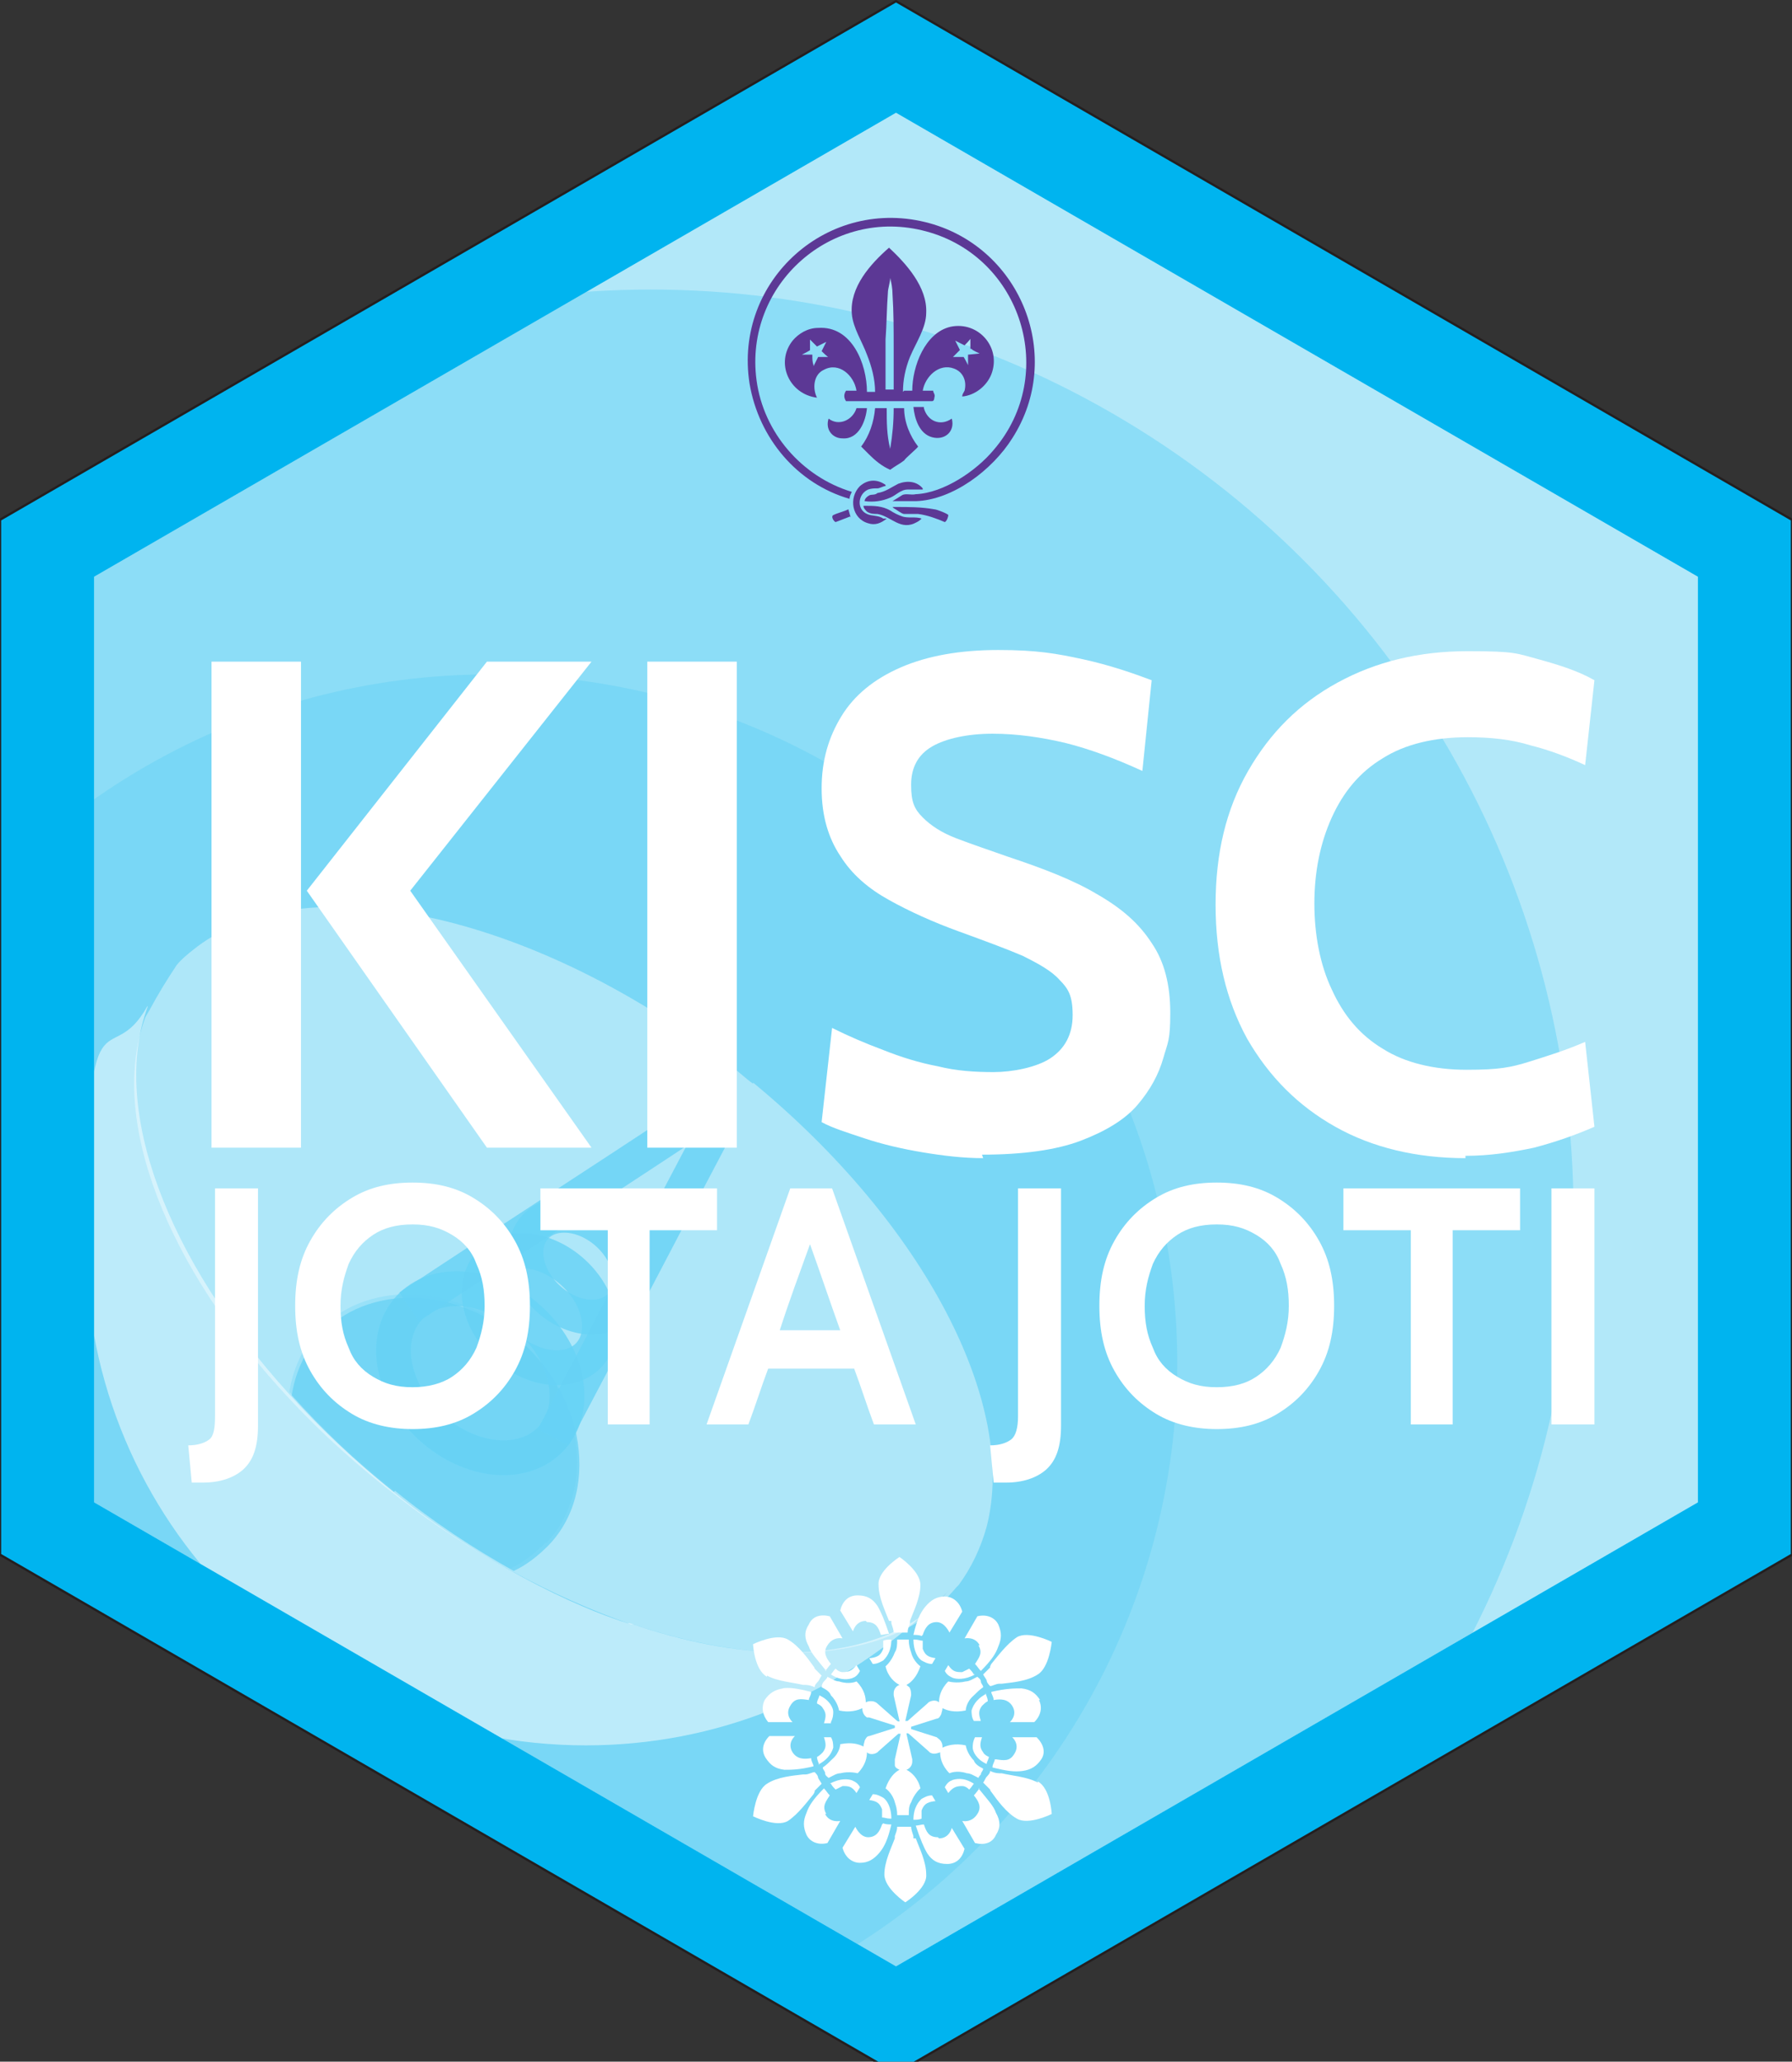 <?xml version="1.0" encoding="UTF-8"?>
<svg id="Layer_2" xmlns="http://www.w3.org/2000/svg" xmlns:xlink="http://www.w3.org/1999/xlink" version="1.1" viewBox="0 0 154.2 177.3">
  <rect x="0" y="0" width="154.2" height="177.3" fill="#333333" stroke="none"/>
  <!-- Generator: Adobe Illustrator 29.5.0, SVG Export Plug-In . SVG Version: 2.1.0 Build 35)  -->
  <defs>
    <style>
      .st0, .st1, .st2 {
        fill: none;
      }

      .st3 {
        fill: #1b75bb;
      }

      .st1 {
        stroke-miterlimit: 10;
        stroke-width: 3px;
      }

      .st1, .st2 {
        opacity: .8;
        stroke: #00b4ef;
      }

      .st1, .st2, .st4, .st5, .st6, .st7 {
        isolation: isolate;
      }

      .st2 {
        stroke-width: 3px;
      }

      .st2, .st8 {
        stroke-miterlimit: 10;
      }

      .st9, .st6, .st7 {
        fill: #fff;
      }

      .st8 {
        stroke: #231f20;
        stroke-width: .2px;
      }

      .st8, .st4, .st5 {
        fill: #00b4ef;
      }

      .st10 {
        opacity: .6;
      }

      .st11 {
        fill: #5c3895;
      }

      .st12 {
        clip-path: url(#clippath);
      }

      .st4, .st6 {
        opacity: .5;
      }

      .st5 {
        opacity: .3;
      }

      .st7 {
        opacity: .4;
      }
    </style>
    <clipPath id="clippath">
      <polygon class="st0" points="146.1 129.2 146.1 49.6 77.1 9.7 8.1 49.6 8.1 129.2 77.1 169.1 146.1 129.2"/>
    </clipPath>
  </defs>
  <g id="Registering">
    <g id="REgister_adult_2">
      <g>
        <polygon class="st8" points="154.2 133.7 154.2 44.7 77.1 .1 0 44.7 0 133.7 77.1 178.3 154.2 133.7"/>
        <polygon class="st9" points="146.1 129.2 146.1 49.6 77.1 9.7 8.1 49.6 8.1 129.2 77.1 169.1 146.1 129.2"/>
        <g class="st10">
          <g class="st12">
            <g>
              <circle class="st4" cx="61.1" cy="102.3" r="100.3"/>
              <circle class="st4" cx="56" cy="104.3" r="79.4"/>
              <circle class="st4" cx="42.1" cy="117.2" r="59.2"/>
              <g>
                <path class="st6" d="M79.9,138.4c-.1.1-.3.2-.4.4-7.7,7-17.8,11.3-29.1,11.3-23.8,0-43-19.3-43-43s1.9-14.5,5.3-20.6c0,0,0,0,0,.1-3.2,8.7,1.6,21.6,12.1,33.2,2.6,2.9,5.6,5.7,8.8,8.3,3.3,2.7,6.8,5,10.2,6.9,3.4,1.9,6.8,3.5,10.2,4.6,0,0,0,0,.2,0,9.3,3.2,17.8,3.4,23.6.3,0,0,0,0,0,0,.8-.4,1.5-.9,2.1-1.4h0Z"/>
                <path class="st7" d="M64.8,93.2c-.7-.5-1.3-1.1-2-1.6-.8-.6-1.7-1.3-2.5-1.9-16.6-11.8-34.9-15.1-43.7-8-.5.4-1,.8-1.4,1.3-.8,1.2-1.6,2.5-2.3,3.8-.1.2-.3.5-.4.7-3.2,8.7,1.8,21.5,12.5,32.9,2.7,2.9,5.8,5.7,9.2,8.3,3.2,2.5,6.5,4.6,9.8,6.4,3.5,1.9,6.9,3.4,10.3,4.6,0,0,0,0,.2,0,9.3,3.1,17.8,3.3,23.6.3,0,0,0,0,0,0,.6-.3,1.2-.7,1.7-1.1.3-.2.6-.4.8-.6h0c.6-.6,1.2-1.2,1.7-1.8,0,0,.1-.1.2-.2,1.1-1.5,1.9-3.2,2.4-5,2.7-10.5-5.3-26-20.1-38.2h0ZM33.9,128.3c-3.3-2.6-6.2-5.4-8.8-8.3.3-1.9,1.1-3.8,2.5-5.2,2-2.2,4.8-3.2,7.8-3.2,3.3,0,6.8,1.4,9.7,4,2.4,2.2,3.9,5,4.5,7.8.7,3.5,0,7-2.4,9.5-.9.9-1.9,1.7-3,2.2-3.4-1.9-6.9-4.2-10.2-6.9h0Z"/>
                <path class="st3" d="M81.7,136.7c-.5.6-1.1,1.2-1.8,1.8.6-.6,1.2-1.1,1.8-1.8Z"/>
                <path class="st2" d="M35.2,112.4c8-5.3,16.1-10.5,24.1-15.8,1-.7,2.2.4,1.7,1.5-4.5,8.5-8.9,17-13.4,25.5"/>
                <path class="st5" d="M46.9,132.7c-.9.9-1.9,1.7-3,2.2-3.4-1.9-6.9-4.2-10.2-6.9-3.3-2.6-6.2-5.4-8.8-8.3.3-1.9,1.1-3.8,2.5-5.2,2-2.2,4.8-3.2,7.8-3.2,3.3,0,6.8,1.4,9.7,4.1,2.4,2.2,3.9,5,4.5,7.8.7,3.5,0,7-2.4,9.5Z"/>
                <ellipse class="st1" cx="41.4" cy="118" rx="6.3" ry="8.3" transform="translate(-73.9 69.5) rotate(-47.8)"/>
                <ellipse class="st1" cx="46.4" cy="112.5" rx="4.3" ry="5.8" transform="translate(-68.1 71.4) rotate(-47.8)"/>
                <ellipse class="st1" cx="49.8" cy="108.8" rx="3.8" ry="5" transform="translate(-64.3 72.7) rotate(-47.8)"/>
              </g>
            </g>
          </g>
        </g>
        <g>
          <path class="st9" d="M18.2,98.7v-41.8h7.7v41.8h-7.7ZM41.9,98.7l-15.5-22.1,15.5-19.7h9l-15.6,19.7,15.6,22.1s-9,0-9,0Z"/>
          <path class="st9" d="M55.7,98.7v-41.8h7.7v41.8h-7.7Z"/>
          <path class="st9" d="M84.6,99.6c-1.7,0-3.4-.2-5.2-.5-1.8-.3-3.5-.7-5-1.2-1.5-.5-2.8-.9-3.7-1.4l.9-8.1c1.4.7,2.8,1.3,4.4,1.9,1.5.6,3.1,1.1,4.7,1.4,1.6.4,3.2.5,4.8.5s3.7-.4,4.9-1.2c1.2-.8,1.9-2,1.9-3.7s-.4-2.3-1.1-3c-.7-.8-1.8-1.4-3.2-2.1-1.4-.6-3.3-1.3-5.5-2.1s-4.2-1.7-6-2.7c-1.8-1-3.2-2.2-4.2-3.8-1-1.5-1.6-3.4-1.6-5.8s.6-4.4,1.7-6.2c1.1-1.8,2.8-3.2,5.1-4.2,2.3-1,5.1-1.5,8.4-1.5s5,.3,7.3.8,4.3,1.2,5.9,1.8l-.8,7.8c-2.4-1.1-4.6-1.9-6.6-2.4-2.1-.5-4.2-.8-6.3-.8s-4,.4-5.2,1.1c-1.2.7-1.8,1.8-1.8,3.3s.3,2.1,1,2.8c.7.7,1.6,1.3,2.9,1.8,1.3.5,2.8,1,4.5,1.6,3,1,5.6,2,7.6,3.2,2.1,1.2,3.6,2.5,4.7,4.2,1.1,1.6,1.6,3.6,1.6,6s-.2,2.5-.6,3.9c-.4,1.4-1.1,2.7-2.2,4-1.1,1.3-2.8,2.3-4.9,3.1-2.1.8-5,1.2-8.5,1.2h0Z"/>
          <path class="st9" d="M126.1,99.6c-4.2,0-8-.9-11.2-2.7-3.2-1.8-5.7-4.3-7.6-7.6-1.8-3.3-2.7-7.1-2.7-11.5s.9-8.2,2.8-11.5c1.9-3.3,4.4-5.8,7.7-7.6s7-2.7,11.2-2.7,4.2.2,6.1.7c1.8.5,3.4,1,4.8,1.8l-.8,7.3c-1.5-.7-3.1-1.3-4.7-1.7-1.6-.5-3.4-.7-5.4-.7-2.9,0-5.4.6-7.3,1.8-2,1.2-3.4,2.9-4.4,5.1s-1.5,4.7-1.5,7.4.5,5.3,1.5,7.4c1,2.2,2.4,3.9,4.4,5.1,1.9,1.2,4.4,1.8,7.2,1.8s3.8-.2,5.4-.7,3.2-1,4.8-1.7l.8,7.3c-1.6.7-3.3,1.3-5.2,1.8-1.9.4-3.8.7-5.9.7h0Z"/>
          <path class="st9" d="M16.5,127.5l-.3-3.2c.8,0,1.4-.2,1.8-.5s.5-1,.5-2v-19.6h3.7v20.4c0,1.8-.4,3-1.3,3.8-.8.7-2,1.1-3.4,1.1h-1Z"/>
          <path class="st9" d="M35.5,122.9c-1.9,0-3.7-.4-5.2-1.3-1.5-.9-2.7-2.1-3.6-3.7-.9-1.6-1.3-3.4-1.3-5.6s.4-4,1.3-5.6c.9-1.6,2.1-2.8,3.6-3.7,1.5-.9,3.2-1.3,5.2-1.3s3.7.4,5.2,1.3c1.5.9,2.7,2.1,3.6,3.7.9,1.6,1.3,3.4,1.3,5.6s-.4,4-1.3,5.6c-.9,1.6-2.1,2.8-3.6,3.7-1.5.9-3.2,1.3-5.2,1.3ZM35.5,119.3c1.3,0,2.5-.3,3.4-.9.9-.6,1.6-1.4,2.1-2.5.4-1.1.7-2.2.7-3.6s-.2-2.5-.7-3.6c-.4-1.1-1.1-1.9-2.1-2.5s-2-.9-3.4-.9-2.5.3-3.4.9c-.9.6-1.6,1.4-2.1,2.5-.4,1.1-.7,2.2-.7,3.6s.2,2.5.7,3.6c.4,1.1,1.1,1.9,2.1,2.5s2,.9,3.4.9Z"/>
          <path class="st9" d="M104.7,122.9c-1.9,0-3.7-.4-5.2-1.3-1.5-.9-2.7-2.1-3.6-3.7-.9-1.6-1.3-3.4-1.3-5.6s.4-4,1.3-5.6c.9-1.6,2.1-2.8,3.6-3.7,1.5-.9,3.2-1.3,5.2-1.3s3.7.4,5.2,1.3c1.5.9,2.7,2.1,3.6,3.7.9,1.6,1.3,3.4,1.3,5.6s-.4,4-1.3,5.6c-.9,1.6-2.1,2.8-3.6,3.7-1.5.9-3.2,1.3-5.2,1.3ZM104.7,119.3c1.4,0,2.5-.3,3.4-.9.9-.6,1.6-1.4,2.1-2.5.4-1.1.7-2.2.7-3.6s-.2-2.5-.7-3.6c-.4-1.1-1.1-1.9-2.1-2.5s-2-.9-3.4-.9-2.5.3-3.4.9c-.9.6-1.6,1.4-2.1,2.5-.4,1.1-.7,2.2-.7,3.6s.2,2.5.7,3.6c.4,1.1,1.1,1.9,2.1,2.5s2,.9,3.4.9Z"/>
          <path class="st9" d="M52.3,122.5v-16.7h-5.8v-3.6h15.2v3.6h-5.8v16.7h-3.7,0Z"/>
          <path class="st9" d="M71.5,102.2h-3.5l-7.2,20.3h3.6c.6-1.6,1.1-3.2,1.7-4.8h7.4c.6,1.6,1.1,3.2,1.7,4.8h3.6l-7.2-20.3h0ZM67.1,114.4c.8-2.5,1.7-4.9,2.6-7.4.9,2.5,1.7,4.9,2.6,7.4h-5.2Z"/>
          <path class="st9" d="M85.5,127.5l-.3-3.2c.8,0,1.4-.2,1.8-.5s.6-1,.6-2v-19.6h3.7v20.4c0,1.8-.4,3-1.3,3.8-.8.7-2,1.1-3.4,1.1h-1Z"/>
          <path class="st9" d="M121.4,122.5v-16.7h-5.8v-3.6h15.2v3.6h-5.8v16.7h-3.7,0Z"/>
          <path class="st9" d="M133.5,122.5v-20.3h3.7v20.3h-3.7Z"/>
        </g>
        <g>
          <path class="st9" d="M74.8,142.6l.3.5c.4,0,.7-.2.9-.3.2-.2.7-.7.7-1.8-.2,0-.5,0-.7.1,0,.2,0,.5,0,.7-.2.5-.4.7-1.1.8Z"/>
          <path class="st9" d="M74.6,139.5c.8,0,1,.5,1.2,1.1.2,0,.5-.1.7-.1-.4-1.2-.7-1.9-1-2.4-.4-.6-.9-.9-1.7-.9s-1.3.5-1.5,1.3l1.1,1.8s.2-.9,1.1-.9h0Z"/>
          <path class="st9" d="M76.7,139.4c0,0,0,.2,0,.2.1.3.2.6.2.8.2,0,.4,0,.6,0s.4,0,.6,0c0-.3.1-.5.2-.8,0,0,0-.1,0-.2.3-.8.9-2,.9-3.1,0-1.2-1.8-2.4-1.8-2.4,0,0-1.9,1.2-1.8,2.4,0,1.1.6,2.3.9,3.1Z"/>
          <path class="st9" d="M78.6,141c0,1,.4,1.6.7,1.8.2.1.5.3.9.3l.3-.5c-.7-.1-.9-.3-1.1-.8,0-.2,0-.4,0-.7-.2,0-.4-.1-.7-.1Z"/>
          <path class="st9" d="M79.4,140.6c.2-.6.5-1.1,1.2-1.1s1.1.9,1.1.9l1.1-1.8c-.2-.8-.8-1.3-1.5-1.3s-1.2.3-1.7.9c-.4.5-.7,1.1-1,2.4.2,0,.5,0,.7.1h0Z"/>
          <path class="st9" d="M71.5,148.1c.2-.4.2-.7.2-.9,0-.3-.3-1-1.2-1.4,0,.2-.2.4-.2.7.2.1.4.2.5.4.3.4.3.7.1,1.3h.6,0Z"/>
          <path class="st9" d="M67.4,145.2c-.7.1-1.2.4-1.6,1-.3.6-.2,1.3.3,1.9h2.1s-.7-.6-.2-1.4c.4-.7.9-.6,1.6-.5,0-.2.2-.4.2-.7-1.2-.3-1.9-.4-2.5-.3h0Z"/>
          <path class="st9" d="M66,144.1c.9.5,2.3.6,3.1.8,0,0,.2,0,.2,0,.3,0,.6.1.8.2,0-.2.2-.4.3-.5s.2-.4.3-.5c-.2-.2-.4-.4-.6-.6,0,0,0-.1-.1-.2-.5-.7-1.3-1.8-2.2-2.3-1-.6-3,.4-3,.4,0,0,.1,2.2,1.2,2.8h0Z"/>
          <path class="st9" d="M73.3,144.3c.2,0,.5-.2.7-.6l-.3-.5c-.4.5-.7.6-1.2.6-.2,0-.4-.1-.6-.3-.2.2-.3.4-.4.5.9.6,1.6.4,1.9.3h0Z"/>
          <path class="st9" d="M71,143.7c.2-.2.3-.4.5-.6-.4-.5-.7-1-.3-1.6.5-.8,1.3-.6,1.3-.6l-1.1-1.9c-.8-.2-1.5,0-1.8.7-.4.6-.4,1.2,0,1.9.2.6.7,1.1,1.5,2.1h0Z"/>
          <path class="st9" d="M71.5,153.4c.1.2.3.4.4.5.2-.1.4-.2.6-.3.5,0,.8,0,1.2.6l.3-.5c-.2-.4-.5-.5-.7-.6-.3-.1-1-.2-1.9.3h0Z"/>
          <path class="st9" d="M71.1,156c-.4-.7,0-1.1.3-1.6-.2-.2-.3-.4-.5-.6-.9.9-1.3,1.5-1.5,2.1-.3.7-.3,1.2,0,1.9.3.6,1,.9,1.8.7l1.1-1.9s-.9.2-1.3-.6h0Z"/>
          <path class="st9" d="M70.1,154c.2-.2.4-.4.6-.6-.1-.2-.2-.3-.3-.5,0-.2-.2-.4-.3-.5-.2,0-.5.2-.8.2,0,0-.2,0-.2,0-.8.1-2.2.2-3.1.8-1,.6-1.2,2.8-1.2,2.8,0,0,2,1,3,.4.9-.6,1.7-1.7,2.2-2.3,0,0,.1-.2.1-.2h0Z"/>
          <path class="st9" d="M70.5,151.7c.9-.5,1.1-1.1,1.2-1.4,0-.2,0-.6-.2-.9h-.6c.2.6.2.9-.1,1.3-.1.1-.3.3-.5.4,0,.2.1.4.2.7h0Z"/>
          <path class="st9" d="M68.3,149.3h-2.1c-.6.6-.7,1.3-.3,1.9.4.6.8.9,1.6,1,.6,0,1.3,0,2.5-.3,0-.2-.2-.4-.2-.7-.6.1-1.2.1-1.6-.5-.5-.8.2-1.4.2-1.4h0Z"/>
          <path class="st9" d="M80.5,154.9l-.3-.5c-.4,0-.7.2-.9.3-.2.2-.7.7-.7,1.8.2,0,.5,0,.7-.1,0-.2,0-.5,0-.7.2-.5.4-.7,1.1-.8Z"/>
          <path class="st9" d="M80.7,158c-.8,0-1-.5-1.2-1.1-.2,0-.5.1-.7.1.4,1.2.7,1.9,1,2.4.4.6.9.9,1.7.9s1.3-.5,1.5-1.3l-1.1-1.8s-.2.9-1.1.9h0Z"/>
          <path class="st9" d="M78.6,158.1c0,0,0-.2,0-.2-.1-.3-.2-.6-.2-.8-.2,0-.4,0-.6,0s-.4,0-.6,0c0,.3-.1.5-.2.8,0,0,0,.1,0,.2-.3.8-.9,2-.9,3.1,0,1.2,1.8,2.4,1.8,2.4,0,0,1.9-1.2,1.8-2.4,0-1.1-.6-2.3-.9-3.1Z"/>
          <path class="st9" d="M76.7,156.4c0-1-.4-1.6-.7-1.8-.2-.1-.5-.3-.9-.3l-.3.5c.7.1.9.3,1.1.8,0,.2,0,.4,0,.7.2,0,.4.1.7.1Z"/>
          <path class="st9" d="M75.9,156.9c-.2.6-.5,1.1-1.2,1.1s-1.1-.9-1.1-.9l-1.1,1.8c.2.8.8,1.3,1.5,1.3s1.2-.3,1.7-.9c.4-.5.7-1.1,1-2.4-.2,0-.5,0-.7-.1h0Z"/>
          <path class="st9" d="M85.1,151.1c-.2-.1-.4-.2-.5-.4-.3-.4-.3-.7-.1-1.3h-.6c-.2.4-.2.7-.2.9,0,.3.3,1,1.2,1.4,0-.2.2-.4.2-.7h0Z"/>
          <path class="st9" d="M85.6,151.3c0,.2-.2.4-.2.7,1.2.3,1.9.4,2.6.3.7-.1,1.2-.4,1.6-1,.4-.6.2-1.3-.4-1.9h-2.1s.7.6.2,1.4c-.4.7-.9.6-1.6.5h0Z"/>
          <path class="st9" d="M89.3,153.3c-.9-.5-2.3-.6-3.1-.8,0,0-.2,0-.2,0-.3,0-.6-.1-.8-.2,0,.2-.2.4-.3.5s-.2.4-.3.5c.2.2.4.4.6.6,0,0,0,.1.1.2.5.7,1.3,1.8,2.2,2.3,1,.6,3-.4,3-.4,0,0-.1-2.2-1.2-2.8h0Z"/>
          <path class="st9" d="M82,153.1c-.2,0-.5.2-.7.6l.3.5c.4-.5.7-.6,1.2-.6.2,0,.4.1.6.3.2-.2.3-.4.4-.5-.9-.6-1.6-.4-1.9-.3h0Z"/>
          <path class="st9" d="M84.4,152.6c0-.2.2-.3.2-.5-.4-.2-.7-.4-.8-.7-.6-.6-.7-1.3-.7-1.3-.9-.2-1.6,0-2,.2,0-.2,0-.3-.1-.5-.1-.2-.3-.3-.4-.4h0l-2.2-.7c0,0,0-.1,0-.2l2.2-.7h0c.2,0,.3-.2.4-.4,0-.1.1-.3.1-.5.4.2,1,.4,2,.2,0,0,0-.7.7-1.3.2-.2.5-.5.8-.7,0-.2-.2-.3-.2-.5s-.2-.3-.3-.4c-.4.2-.7.4-1,.4-.8.2-1.5,0-1.5,0-.7.7-.8,1.4-.8,1.8-.2-.2-.6-.2-.9,0,0,0,0,0-.1.1h0l-1.7,1.5c0,0-.2,0-.2,0l.5-2.2h0c0-.2,0-.4-.1-.6,0-.1-.2-.2-.3-.3.4-.2.9-.7,1.2-1.6,0,0-.6-.4-.8-1.2-.1-.3-.2-.6-.2-1.1-.2,0-.4,0-.5,0s-.4,0-.5,0c0,.4,0,.8-.2,1.1-.3.8-.8,1.2-.8,1.2.2.9.8,1.4,1.2,1.6-.3.1-.5.4-.5.7s0,.1,0,.2h0l.5,2.2c0,0,0,.1-.2,0l-1.7-1.5h0c-.1-.1-.3-.2-.5-.2s-.3,0-.5.1c0-.4-.1-1.1-.8-1.8,0,0-.6.3-1.5,0-.3,0-.6-.2-1-.4,0,.1-.2.3-.3.4s-.2.3-.2.5c.4.2.7.4.8.7.6.6.7,1.3.7,1.3.9.2,1.6,0,2-.2,0,.3.1.6.4.8,0,0,0,0,.2,0h0l2.2.7c0,0,0,.1,0,.2l-2.2.7h0c-.2,0-.3.2-.4.4,0,.1-.1.3-.1.5-.4-.2-1-.4-2-.2,0,0,0,.7-.7,1.3-.2.2-.5.5-.8.7,0,.2.2.3.2.5s.2.3.3.4c.4-.2.7-.4,1-.4.8-.2,1.5,0,1.5,0,.7-.7.8-1.4.8-1.8.2.2.6.2.9,0,0,0,0,0,.1-.1h0l1.7-1.5c0,0,.2,0,.2,0l-.5,2.2h0c0,.2,0,.3,0,.5,0,.2.2.3.4.4-.4.2-.9.7-1.2,1.6,0,0,.6.4.8,1.2.1.3.2.6.2,1.1.2,0,.4,0,.5,0s.4,0,.5,0c0-.4,0-.8.2-1.1.3-.8.8-1.2.8-1.2-.2-.9-.8-1.4-1.2-1.6.3-.1.5-.4.5-.7s0-.1,0-.2h0l-.5-2.2c0,0,0-.1.2,0l1.7,1.5h0s0,0,.1.1c.3.2.6.1.9,0,0,.4.1,1.1.8,1.8,0,0,.6-.3,1.5,0,.3,0,.6.2,1,.4,0-.1.2-.3.3-.4h0Z"/>
          <path class="st9" d="M84.3,153.8c-.2.2-.3.4-.5.6.4.5.7,1,.3,1.6-.5.8-1.3.6-1.3.6l1.1,1.9c.8.2,1.5,0,1.8-.7.4-.6.4-1.2,0-1.9-.2-.6-.7-1.1-1.5-2.1h0Z"/>
          <path class="st9" d="M83.8,144c-.1-.2-.3-.4-.4-.5-.2.1-.4.2-.6.3-.5,0-.8,0-1.2-.6l-.3.5c.2.4.5.5.7.6.3.1,1,.2,1.9-.3h0Z"/>
          <path class="st9" d="M84.2,141.5c.4.7,0,1.1-.3,1.6.2.2.3.4.5.6.9-.9,1.3-1.5,1.5-2.1.3-.7.3-1.2,0-1.9-.3-.6-1-.9-1.8-.7l-1.1,1.9s.9-.2,1.3.6h0Z"/>
          <path class="st9" d="M85.2,143.4c-.2.2-.4.4-.6.6.1.2.2.3.3.5,0,.2.2.4.3.5.2,0,.5-.2.8-.2,0,0,.2,0,.2,0,.8-.1,2.2-.2,3.1-.8,1-.6,1.2-2.8,1.2-2.8,0,0-2-1-3-.4-.9.6-1.7,1.7-2.2,2.3,0,0-.1.2-.1.2h0Z"/>
          <path class="st9" d="M84.8,145.7c-.9.5-1.1,1.1-1.2,1.4,0,.2,0,.6.2.9h.6c-.2-.6-.2-.9.1-1.3.1-.1.3-.3.5-.4,0-.2-.1-.4-.2-.7h0Z"/>
          <path class="st9" d="M89.5,146.2c-.4-.6-.8-.9-1.6-1-.6,0-1.3,0-2.6.3,0,.2.2.4.2.7.6-.1,1.2-.1,1.6.5.5.8-.2,1.4-.2,1.4h2.1c.6-.6.7-1.3.4-1.9h0Z"/>
        </g>
        <g>
          <path class="st0" d="M76.2,15.8c7.5-.2,14.2,5.2,15.5,12.6,1.9,10.3-6.8,19.3-17.1,17.9-6.6-.9-12-6.1-13.1-12.7-1.5-9.2,5.4-17.5,14.7-17.8ZM76.8,43.1c.6,0,1.3,0,1.9,0,3.3-.2,6.6-2.7,8.3-5.4,4.4-7,.8-16.3-7.1-18.5-8.7-2.4-16.8,4.9-15.5,13.8.7,4.6,4.1,8.5,8.6,9.9,0-.2.1-.4.2-.6-4.3-1.3-7.6-5.1-8.2-9.6-1.1-8.3,6.5-15,14.6-12.9,8.2,2.2,11.4,12.3,5.8,18.8-1.5,1.8-4.4,3.7-6.7,3.8-.4,0-.8,0-1.2.1l-.8.5h0ZM77.8,33.6c0-1,.2-2,.6-3,.5-1.2,1.3-2.5,1.4-3.8.1-2.2-1.7-4.2-3.2-5.6-1.6,1.5-3.4,3.5-3.2,5.7.1,1.2.8,2.4,1.3,3.5.4,1,.7,2.1.7,3.2h-.7c0-2.4-1.4-5.7-4.2-5.5-.8,0-1.7.5-2.2,1.1-1.5,1.9-.3,4.6,2.1,4.9-.4-.8-.3-1.9.6-2.4,1.3-.7,2.7.5,2.8,1.8h-.9c-.2.2-.2.6,0,.9h7.4c0,0,.2-.2.2-.3,0-.2,0-.4-.1-.6h-.9c.2-1.2,1.4-2.4,2.7-1.9.8.3,1.1,1.1.9,1.9,0,.2-.1.3-.2.5,1.1-.2,2.1-.9,2.5-1.9.9-2.3-1.1-4.6-3.5-4.1-2.3.5-3.3,3.4-3.3,5.4h-.7ZM74.6,35.1h-.9c-.3,1.1-1.4,1.6-2.4.9-.3.8.3,1.6,1.2,1.7,1.4,0,2-1.5,2.1-2.6h0ZM76.3,35.1h-.9c0,1.2-.5,2.3-1.2,3.3,0,0,0,0,0,0,0,0,.6.6.7.7.5.5,1.2.9,1.8,1.3.4-.2.8-.5,1.2-.8.2-.1,1.2-1,1.2-1.2-.7-1-1.2-2.1-1.2-3.3h-.9c0,1.2,0,2.3-.3,3.5-.2-1.2-.3-2.3-.3-3.5ZM79.5,35.1h-.9c.1,1,.6,2.3,1.6,2.6s2-.6,1.7-1.6c-1,.7-2.1.2-2.4-.9ZM76.2,41.8c-.7-.4-1.6-.4-2.2.1-1.1.9-.7,2.8.7,3.2.6.2,1.1,0,1.6-.2h-.3c-.4-.4-1-.2-1.4-.5-.8-.5-.7-1.8.1-2.1.3-.1.5,0,.8-.1.2,0,.5-.1.7-.2,0,0,0,0,0,0h0ZM79.4,42.1c-.6-.6-1.4-.8-2.1-.4-.6.3-1.1.7-1.8.8-.3,0-.5,0-.7.2-.2,0-.4.3-.4.5.7,0,1.5,0,2.2-.3.5-.2.9-.6,1.5-.7.4,0,.9,0,1.3,0h0ZM74.4,43.5c0,.2.1.4.3.5.3.2.6.2.9.2,1.2.2,2,1.5,3.4.7.1,0,.3-.2.4-.3,0,0,0,0,0,0-.6-.1-1.2,0-1.7-.2-.3-.1-.7-.4-1-.5-.7-.3-1.4-.4-2.2-.4h0ZM76.8,43.6s0,0,0,0c.2.1.7.4.9.5.4.1.8,0,1.2,0,.8,0,1.6.4,2.3.7.2,0,.4-.5.3-.6s-1.1-.4-1.2-.5c-1-.3-2.2-.3-3.3-.2,0,0-.2,0-.3,0h0ZM73.2,44.4l-.2-.7c-.4.2-.9.3-1.3.5-.3.1,0,.5.2.6l1.3-.5h0Z"/>
          <path class="st11" d="M77.8,33.6h.7c0-2.1,1.1-5,3.3-5.5,2.4-.5,4.4,1.8,3.5,4.1-.4,1-1.4,1.8-2.5,1.9,0-.2.1-.3.2-.5.2-.8-.1-1.6-.9-1.9-1.3-.5-2.5.7-2.7,1.9h.9c0,.2.2.3.1.6,0,0,0,.3-.2.3h-7.4c-.2-.3-.2-.6,0-.9h.9c-.2-1.3-1.5-2.5-2.8-1.8-.9.4-1,1.6-.6,2.4-2.4-.3-3.6-3-2.1-4.9.5-.6,1.3-1.1,2.2-1.1,2.9-.2,4.2,3.1,4.2,5.5h.7c0-1.1-.3-2.2-.7-3.2-.4-1.1-1.2-2.3-1.3-3.5-.2-2.3,1.6-4.3,3.2-5.7,1.5,1.4,3.3,3.4,3.2,5.6,0,1.3-.9,2.6-1.4,3.8-.4,1-.6,2-.6,3ZM76.9,33.6c0,0,0-.2,0-.3,0-1.1,0-2.3,0-3.4,0-1.5,0-3.1-.1-4.6,0-.5-.1-1-.2-1.4,0,.4-.2.9-.2,1.3-.1,1.3-.1,2.7-.2,4,0,1.5,0,2.9,0,4.3h.7ZM71.1,29.4l-.8.4-.6-.6v.9c.1,0-.7.4-.7.4h.9c0,.4,0,.6.1.9,0,0,0,.1,0,.1l.4-.8h.9c0,.1-.6-.5-.6-.5l.4-.8h0ZM83.5,30v-.9c.1,0-.5.6-.5.6l-.8-.4.4.8c-.2.2-.4.4-.6.6,0,0,0,0,0,0h.9c0-.1.4.7.4.7v-.9c.1,0,1-.1,1-.1,0,0,0,0,0,0,0,0-.7-.3-.7-.4h0Z"/>
          <path class="st11" d="M76.8,43.1l.8-.5c.3-.2.8,0,1.2-.1,2.4-.1,5.2-2,6.7-3.8,5.6-6.5,2.4-16.6-5.8-18.8-8.1-2.2-15.7,4.6-14.6,12.8.6,4.5,3.9,8.3,8.2,9.6-.1.2-.2.4-.2.6-4.5-1.3-7.8-5.2-8.6-9.9-1.4-8.9,6.8-16.2,15.5-13.8,7.9,2.2,11.6,11.5,7.1,18.5-1.7,2.7-5.1,5.3-8.3,5.4-.6,0-1.3,0-1.9,0h0Z"/>
          <path class="st11" d="M76.3,35.1c0,1.2,0,2.3.3,3.5.2-1.2.3-2.3.3-3.5h.9c0,1.2.5,2.4,1.2,3.3,0,.1-1.1,1-1.2,1.2-.4.3-.8.5-1.2.8-.7-.3-1.3-.8-1.8-1.3,0,0-.6-.6-.7-.7,0,0,0,0,0,0,.7-.9,1.1-2.1,1.2-3.3,0,0,.9,0,.9,0Z"/>
          <path class="st11" d="M79.5,35.1c.3,1.1,1.4,1.6,2.4.9.3,1.1-.6,1.9-1.7,1.6s-1.5-1.6-1.6-2.6h.9Z"/>
          <path class="st11" d="M74.6,35.1c-.1,1.1-.7,2.7-2.1,2.6-.9,0-1.5-.8-1.2-1.7.9.7,2.1.1,2.4-.9h.9,0Z"/>
          <path class="st11" d="M76.2,41.8c0,0,0,0,0,0-.2,0-.5.2-.7.2-.3,0-.5,0-.8.1-.9.4-1,1.7-.1,2.1.4.2,1,.1,1.4.4h.3c-.5.4-1,.6-1.6.4-1.4-.4-1.7-2.2-.7-3.2.7-.6,1.5-.6,2.2-.1h0Z"/>
          <path class="st11" d="M79.4,42.1c-.4,0-.9,0-1.3,0-.6,0-1,.5-1.5.7-.7.3-1.4.4-2.2.3,0-.2.2-.4.4-.5.2-.1.5,0,.7-.2.7-.1,1.2-.5,1.8-.8.8-.3,1.6-.2,2.1.4h0Z"/>
          <path class="st11" d="M74.4,43.5c.8,0,1.5,0,2.2.4.3.2.7.4,1,.5.5.2,1.2,0,1.7.2,0,0,0,0,0,0-.1.1-.2.2-.4.3-1.4.8-2.2-.5-3.4-.7-.3,0-.6,0-.9-.2-.1-.1-.3-.3-.3-.5h0Z"/>
          <path class="st11" d="M76.8,43.6c0,0,.2,0,.3,0,1.1,0,2.2,0,3.3.2.2,0,1.2.4,1.2.5,0,.1-.1.5-.3.6-.7-.3-1.5-.6-2.3-.7-.4,0-.8,0-1.2,0-.2,0-.7-.4-.9-.5,0,0,0,0,0,0h0Z"/>
          <path class="st11" d="M73.2,44.4l-1.3.5c-.2-.1-.4-.5-.2-.6.4-.2.9-.3,1.3-.5l.2.7h0Z"/>
          <path class="st0" d="M76.9,33.6h-.7c0-1.5,0-2.9,0-4.3,0-1.3,0-2.7.2-4,0-.5,0-.9.2-1.3,0,.5.2,1,.2,1.4.1,1.5.1,3.1.1,4.6,0,1.1,0,2.3,0,3.4,0,0,0,.2,0,.3h0Z"/>
          <path class="st0" d="M83.5,30s.6.3.7.4c0,0,0,0,0,0h-.9c0,.1-.1,1-.1,1l-.4-.8h-.9c0,.1,0,0,0,0,.2-.2.4-.4.6-.6l-.4-.8.8.4.6-.6v.9c-.1,0-.1,0-.1,0Z"/>
          <path class="st0" d="M71.1,29.4l-.4.8.6.6h-.9c0-.1-.4.7-.4.7,0,0,0,0,0-.1,0-.3,0-.5-.1-.8h-.9c0-.1.8-.5.8-.5v-.9c-.1,0,.5.6.5.6l.8-.4h0Z"/>
        </g>
      </g>
    </g>
  </g>
</svg>